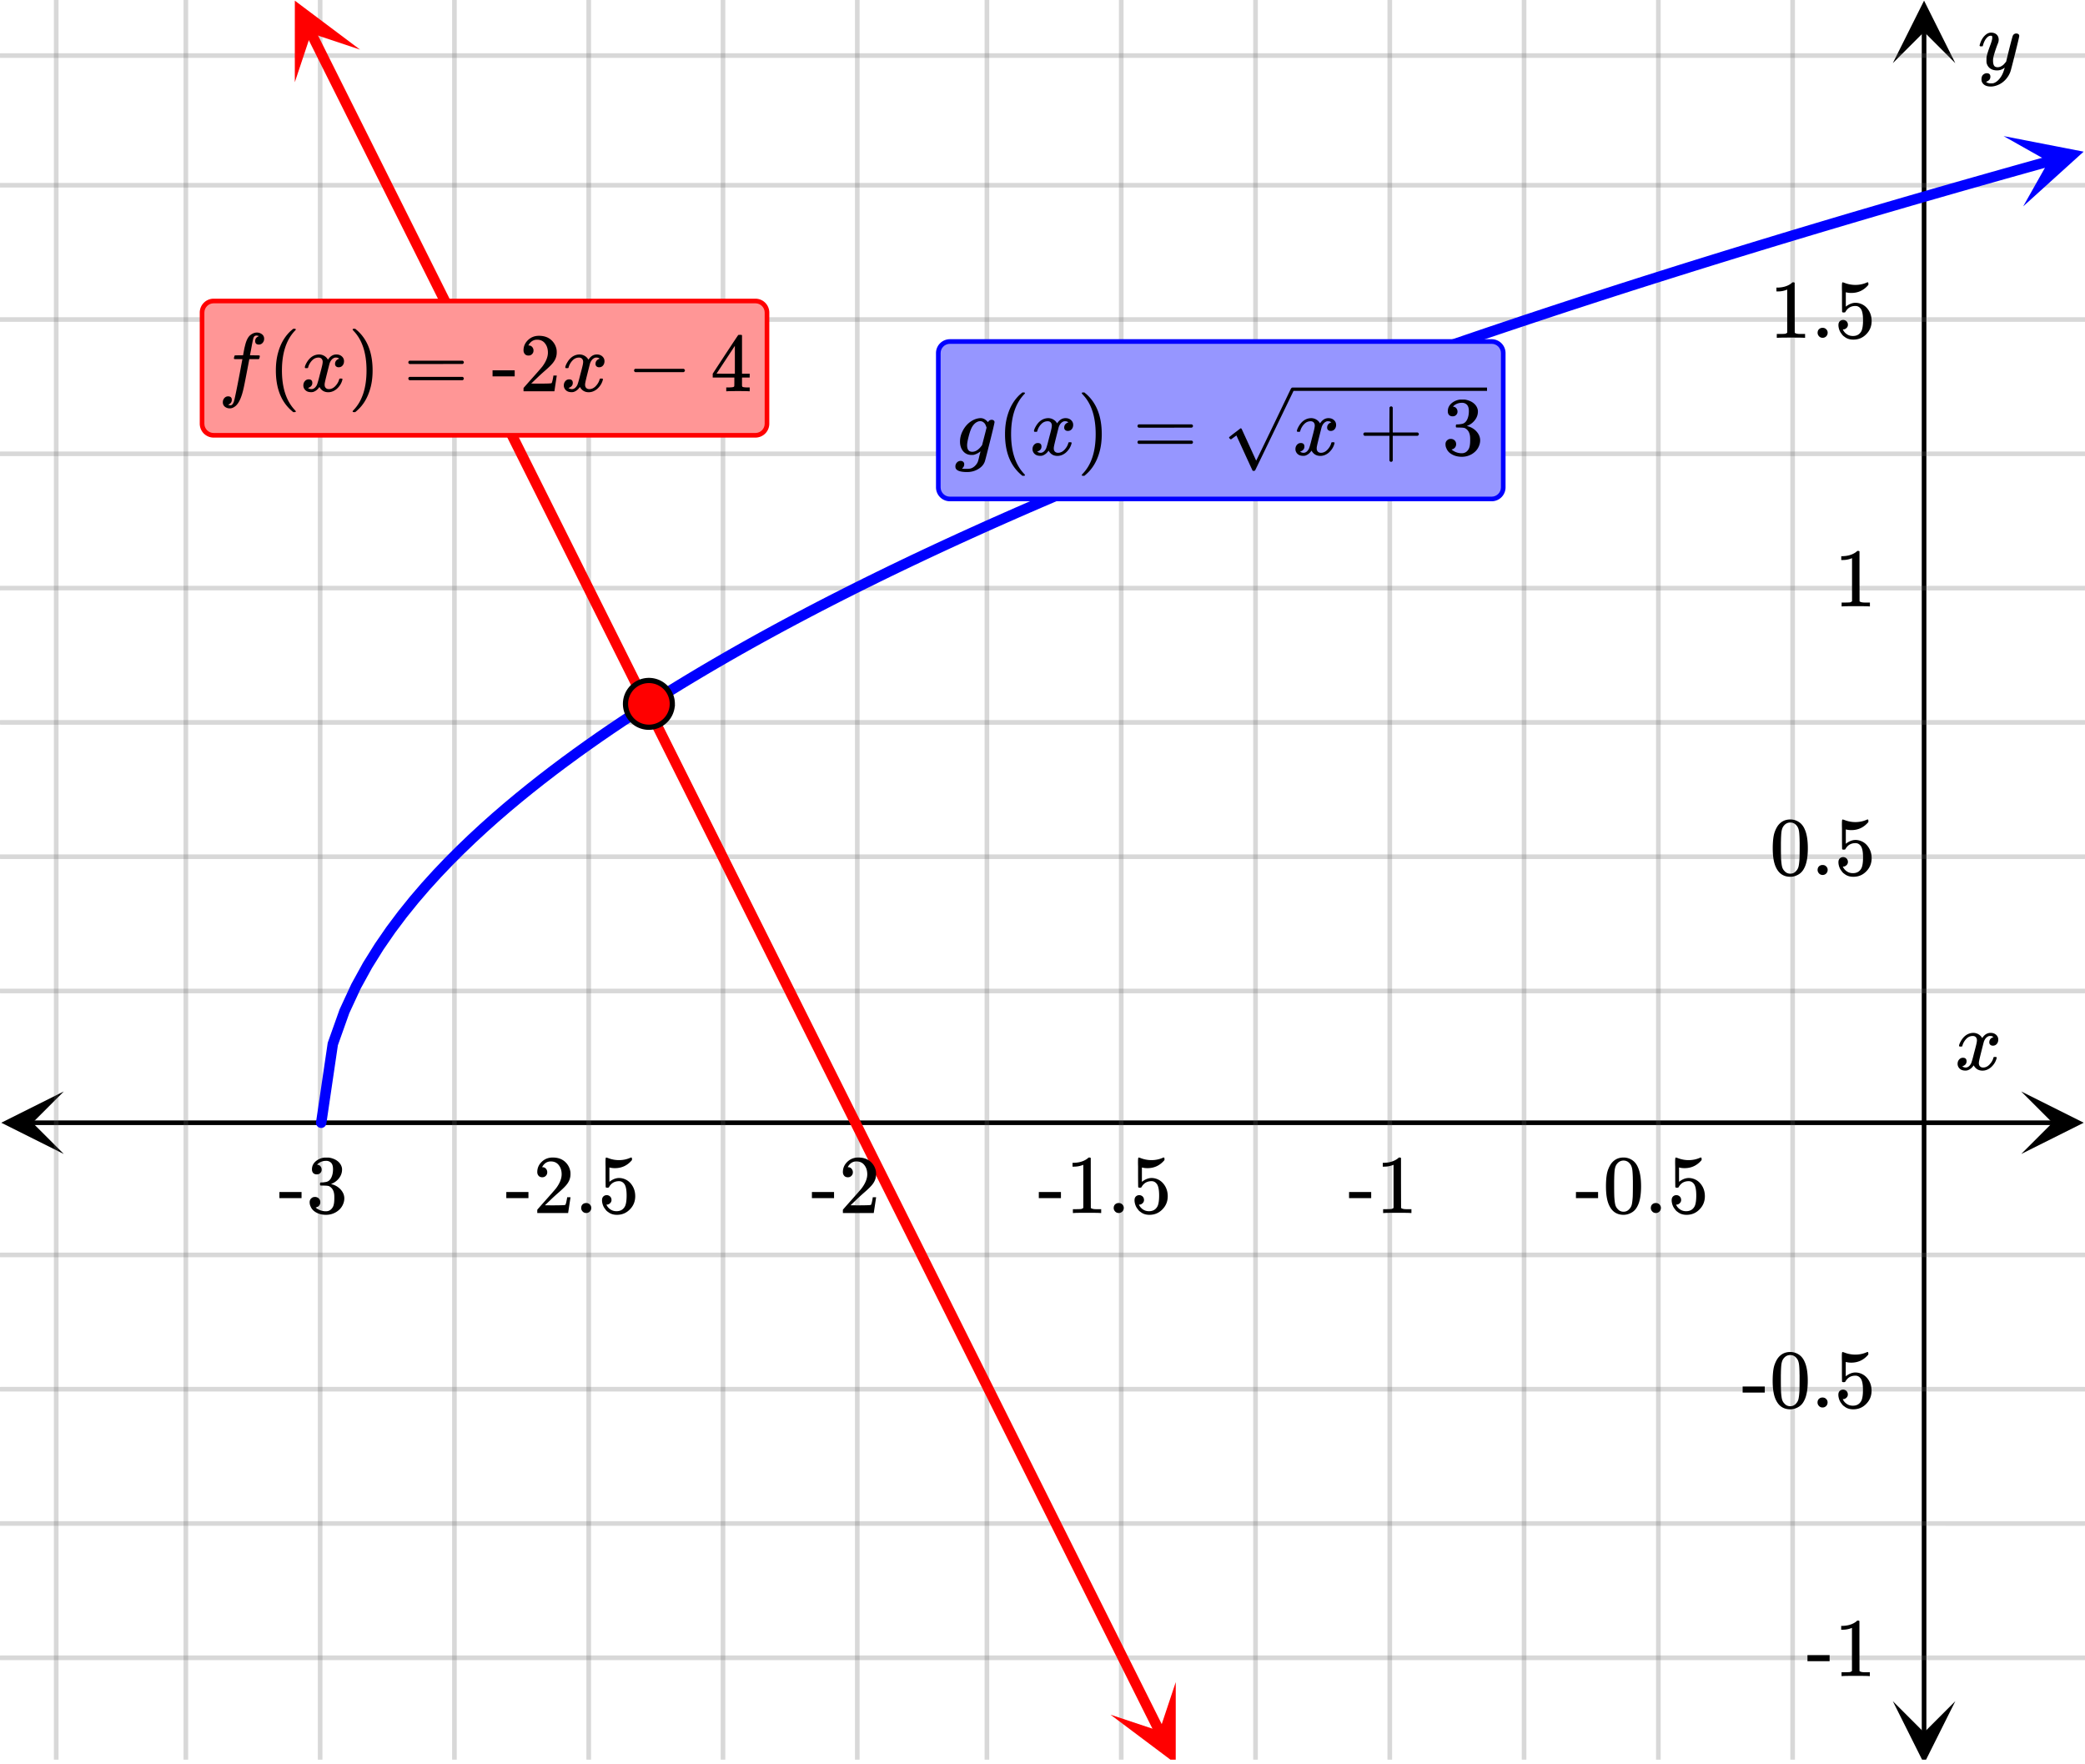 <svg xmlns="http://www.w3.org/2000/svg" width="450" height="380.766" viewBox="0 0 450 381"><defs><clipPath id="a"><path d="M.137 235.703H14V250H.137zm0 0"/></clipPath><clipPath id="b"><path d="M436.363 235.703H450V250h-13.637zm0 0"/></clipPath><clipPath id="c"><path d="M12 0h375v380H12zm0 0"/></clipPath><clipPath id="d"><path d="M11 0h377v380H11zm0 0"/></clipPath><clipPath id="e"><path d="M408.633 367H423v13h-14.367zm0 0"/></clipPath><clipPath id="f"><path d="M408.633 0H423v13.637h-14.367zm0 0"/></clipPath><clipPath id="g"><path d="M432 29h18v16h-18zm0 0"/></clipPath><clipPath id="h"><path d="M432.559 29.39l34.136-9.511 9.512 34.137-34.137 9.515zm0 0"/></clipPath><clipPath id="i"><path d="M63 0h15v18H63zm0 0"/></clipPath><clipPath id="j"><path d="M70.578-3.375l15.84 31.7-31.7 15.84-15.84-31.7zm0 0"/></clipPath><clipPath id="k"><path d="M239 363h15v17h-15zm0 0"/></clipPath><clipPath id="l"><path d="M253.777 363.246l15.84 31.7-31.699 15.843-15.84-31.703zm0 0"/></clipPath><clipPath id="m"><path d="M265 83h56v19h-56zm0 0"/></clipPath></defs><path fill="#fff" d="M0 0h450v381H0z"/><path d="M6.75 241.953h436.5v1H6.75zm0 0"/><g clip-path="url(#a)"><path d="M13.637 235.703l-13.5 6.75 13.5 6.75-6.75-6.75zm0 0"/></g><g clip-path="url(#b)"><path d="M436.363 235.703l13.5 6.75-13.5 6.75 6.75-6.75zm0 0"/></g><g clip-path="url(#c)"><path d="M387 0v381M358 0v381M329 0v381M300 0v381M271 0v381M242 0v381M213 0v381M185 0v381M156 0v381M127 0v381M98 0v381M69 0v381M40 0v381M12 0v381"/></g><g clip-path="url(#d)"><path d="M387.5 0v381c0 .277-.223.5-.5.5a.498.498 0 0 1-.5-.5V0c0-.277.223-.5.5-.5s.5.223.5.5zm-29 0v381c0 .277-.223.5-.5.5a.498.498 0 0 1-.5-.5V0c0-.277.223-.5.5-.5s.5.223.5.5zm-29 0v381c0 .277-.223.5-.5.5a.498.498 0 0 1-.5-.5V0c0-.277.223-.5.5-.5s.5.223.5.5zm-29 0v381c0 .277-.223.5-.5.5a.498.498 0 0 1-.5-.5V0c0-.277.223-.5.5-.5s.5.223.5.5zm-29 0v381c0 .277-.223.5-.5.5a.498.498 0 0 1-.5-.5V0c0-.277.223-.5.5-.5s.5.223.5.5zm-29 0v381c0 .277-.223.5-.5.5a.498.498 0 0 1-.5-.5V0c0-.277.223-.5.5-.5s.5.223.5.5zm-29 0v381c0 .277-.223.5-.5.5a.498.498 0 0 1-.5-.5V0c0-.277.223-.5.5-.5s.5.223.5.5zm-28 0v381c0 .277-.223.5-.5.5a.498.498 0 0 1-.5-.5V0c0-.277.223-.5.5-.5s.5.223.5.5zm-29 0v381c0 .277-.223.5-.5.5a.498.498 0 0 1-.5-.5V0c0-.277.223-.5.5-.5s.5.223.5.5zm-29 0v381c0 .277-.223.5-.5.5a.498.498 0 0 1-.5-.5V0c0-.277.223-.5.5-.5s.5.223.5.5zm-29 0v381c0 .277-.223.5-.5.5a.498.498 0 0 1-.5-.5V0c0-.277.223-.5.5-.5s.5.223.5.5zm-29 0v381c0 .277-.223.5-.5.5a.498.498 0 0 1-.5-.5V0c0-.277.223-.5.5-.5s.5.223.5.5zm-29 0v381c0 .277-.223.5-.5.5a.498.498 0 0 1-.5-.5V0c0-.277.223-.5.5-.5s.5.223.5.5zm-28 0v381c0 .277-.223.5-.5.5a.498.498 0 0 1-.5-.5V0c0-.277.223-.5.5-.5s.5.223.5.5zm0 0" fill="#666" fill-opacity=".251"/></g><path d="M414.883 374.25V6.75h1v367.5zm0 0"/><g clip-path="url(#e)"><path d="M408.633 367.363l6.75 13.5 6.75-13.5-6.75 6.75zm0 0"/></g><g clip-path="url(#f)"><path d="M408.633 13.637l6.75-13.5 6.75 13.5-6.75-6.75zm0 0"/></g><path d="M0 214h450M0 185h450M0 156h450M0 127h450M0 98h450M0 69h450M0 40h450M0 12h450M0 271h450M0 300h450M0 329h450M0 358h450"/><path d="M0 213.5h450c.277 0 .5.223.5.5s-.223.5-.5.5H0a.498.498 0 0 1-.5-.5c0-.277.223-.5.5-.5zm0-29h450c.277 0 .5.223.5.5s-.223.5-.5.5H0a.498.498 0 0 1-.5-.5c0-.277.223-.5.5-.5zm0-29h450c.277 0 .5.223.5.5s-.223.5-.5.5H0a.498.498 0 0 1-.5-.5c0-.277.223-.5.5-.5zm0-29h450c.277 0 .5.223.5.5s-.223.5-.5.5H0a.498.498 0 0 1-.5-.5c0-.277.223-.5.5-.5zm0-29h450c.277 0 .5.223.5.5s-.223.5-.5.5H0a.498.498 0 0 1-.5-.5c0-.277.223-.5.5-.5zm0-29h450c.277 0 .5.223.5.5s-.223.5-.5.5H0a.498.498 0 0 1-.5-.5c0-.277.223-.5.5-.5zm0-29h450c.277 0 .5.223.5.5s-.223.5-.5.5H0a.498.498 0 0 1-.5-.5c0-.277.223-.5.5-.5zm0-28h450c.277 0 .5.223.5.5s-.223.5-.5.5H0a.498.498 0 0 1-.5-.5c0-.277.223-.5.5-.5zm0 259h450c.277 0 .5.223.5.5s-.223.5-.5.5H0a.498.498 0 0 1-.5-.5c0-.277.223-.5.5-.5zm0 29h450c.277 0 .5.223.5.5s-.223.5-.5.5H0a.498.498 0 0 1-.5-.5c0-.277.223-.5.5-.5zm0 29h450c.277 0 .5.223.5.5s-.223.5-.5.5H0a.498.498 0 0 1-.5-.5c0-.277.223-.5.5-.5zm0 29h450c.277 0 .5.223.5.5s-.223.5-.5.5H0a.498.498 0 0 1-.5-.5c0-.277.223-.5.5-.5zm0 0" fill="#666" fill-opacity=".251"/><path d="M68.117 242.29l2.504-17.009c.012-.074.031-.144.055-.215l2.504-7.043a.727.727 0 0 1 .039-.097l2.504-5.406.035-.07 2.504-4.555a.906.906 0 0 0 .031-.055l2.508-4.016c.008-.015.015-.031.027-.043l2.504-3.633c.008-.011.016-.023.027-.035l2.504-3.336c.008-.011.016-.023.024-.03l2.504-3.11c.007-.008.015-.016.023-.028l2.504-2.918c.008-.007.012-.015.02-.023l2.503-2.758a.104.104 0 0 0 .02-.023l2.504-2.625a.085.085 0 0 0 .02-.016l2.503-2.512c.008-.004.012-.007.02-.015l2.504-2.406.015-.016 2.504-2.313c.004-.004.008-.011.016-.015l2.504-2.235.011-.011 2.508-2.16.012-.012 2.504-2.094c.004-.004.008-.008.012-.008l2.507-2.035c.004-.004.008-.008.012-.008l2.504-1.98c.004 0 .008-.004.012-.008l2.504-1.926c.004-.004.008-.004.011-.008l2.504-1.879.008-.007 2.508-1.836s.004-.004.008-.004l2.504-1.793c.004-.004.007-.008.011-.008l2.504-1.754.008-.008 2.504-1.718c.004 0 .008-.004.008-.004l2.508-1.684c0-.004.004-.004.007-.008l2.504-1.652c.004 0 .004-.004.008-.004l2.504-1.621.008-.008 2.504-1.594c.004 0 .004 0 .008-.004l2.504-1.566c.003 0 .007 0 .007-.004l2.504-1.539c.004 0 .004-.004.008-.004l2.504-1.515c.004 0 .004-.004.008-.004l2.504-1.493c.004 0 .004-.003.007-.003l2.504-1.47.004-.003h.004l2.504-1.45s.004 0 .004-.003l2.504-1.426c.004 0 .004-.004.008-.004l2.504-1.406c0-.004.004-.004.004-.004l2.507-1.39h.004l2.504-1.372c.004-.004.004-.004.008-.004l2.504-1.355h.004l2.504-1.336.004-.004h.004l2.503-1.32.004-.004 2.504-1.305h.004l2.504-1.289c.004-.004.004-.004.008-.004l2.504-1.273c0-.004.004-.004.004-.004l2.504-1.262h.004l2.503-1.25h.004l2.508-1.234.004-.004 2.504-1.219.004-.004 2.504-1.207.004-.004 2.504-1.195c.003 0 .003 0 .003-.004l2.504-1.184h.004l2.508-1.175 2.508-1.165h.004l2.504-1.152c0-.004 0-.004.004-.004l2.504-1.14h.003l2.504-1.133.004-.004v.004l2.504-1.125h.004l2.504-1.113h.004l2.504-1.102s0-.004.004-.004l2.504-1.094h.004l2.503-1.086h.004l2.504-1.074v-.004h.004l2.504-1.066 2.508-1.059v-.004l2.504-1.05h.004l2.504-1.043h.003l2.504-1.036s.004 0 .004-.003v.003l2.504-1.03h.004l2.504-1.02h.004l2.504-1.016 2.508-1.004v-.004l2.504-.996c.003 0 .003-.004.003-.004l2.504-.992h.004l2.504-.984h.004l2.504-.98 2.504-.973h.004l2.504-.97h.004l2.503-.96h.004l2.504-.953 2.504-.95h.004l2.504-.94h.004l2.504-.938 2.508-.934 2.504-.926h.003l2.504-.918 2.508-.918 2.504-.906c0-.004 0-.004.004-.004l2.504-.902 2.508-.899v-.004l2.504-.89c0-.004 0-.004.004-.004l5.007-1.774h.004l2.504-.878h.004l2.504-.875 2.504-.872h.004l2.504-.867 2.504-.863h.003l2.504-.855 2.508-.856 2.504-.848h.004l2.504-.843 2.504-.84.004-.004 2.504-.836 2.507-.832 2.504-.828 2.508-.824 2.504-.82h.004l2.504-.817 2.504-.813h.004l2.504-.812 2.504-.805h.003l5.008-1.601h.004l5.008-1.586h.004l2.504-.79 2.504-.785h.004l2.503-.78 2.504-.778h.004l2.504-.777 2.504-.77h.004l2.504-.77 2.504-.765h.004l5.008-1.524 2.507-.754v-.003l2.504-.75 2.508-.754 5.008-1.492h.004l2.504-.743 2.504-.738h.004l5.007-1.469h.004l5.008-1.46 2.508-.723v-.004l2.504-.723 2.504-.719h.004l2.503-.718 2.504-.715h.004l5.008-1.422 2.508-.707 2.504-.707 2.504-.703h.004l5.007-1.399a1.126 1.126 0 0 1 .606 2.168l-2.504.7-.305-1.086.305 1.085-2.504.7-.305-1.086.305 1.086-2.504.703-.304-1.086.304 1.086-2.504.703-.304-1.082.304 1.082-2.504.707-.304-1.082.304 1.082-2.503.71-.305-1.081.305 1.082-2.504.71-.309-1.081.309 1.082-2.504.715-.309-1.082.313 1.082-2.508.718-.309-1.082.313 1.082-2.508.72-.309-1.083.313 1.082-2.504.723-.313-1.082.313 1.082-2.504.722-.313-1.078.313 1.078-2.504.731-.316-1.082.316 1.082-2.504.73-.316-1.082.316 1.082-2.504.73-.316-1.077.316 1.078-2.504.738-.316-1.082.316 1.082-2.504.738-.316-1.078.32 1.078-2.507.743-.317-1.082.32 1.082-2.507.742-.32-1.078.324 1.078-2.504.746-.325-1.078.325 1.078-2.504.75-.325-1.078.325 1.078-2.504.754-.324-1.078.324 1.078-2.504.758-.324-1.078.324 1.074-2.504.761-.324-1.078.324 1.078-2.504.762-.328-1.078.332 1.078-2.508.766-.328-1.078.332 1.078-2.504.765-.332-1.074.332 1.074-2.504.774-.332-1.078.332 1.078-2.504.773-.332-1.074.332 1.074-2.504.778-.332-1.075.332 1.075-2.503.78-.336-1.073.34 1.074-2.508.785-.336-1.074.34 1.074-2.504.785-.34-1.07.34 1.07-2.504.793-.34-1.074.34 1.074-2.504.793-.34-1.07.34 1.07-2.504.797-.34-1.07.34 1.07-2.504.805-.344-1.075.348 1.07-2.508.81-.344-1.07.348 1.07-2.504.808-.348-1.07.348 1.07-2.504.813-.347-1.07.347 1.07-2.504.816-.347-1.07.347 1.066-2.504.82-.347-1.066.351 1.066-2.507.825-.352-1.067.355 1.067-2.503.828-.356-1.067.356 1.067-2.504.832-.356-1.067.356 1.067-2.504.836-.356-1.067.36 1.067-2.508.84-.356-1.067.36 1.066-2.504.844-.36-1.066.36 1.066-2.504.848-.363-1.067.363 1.067-2.504.851-.363-1.066.367 1.066-2.508.856-.363-1.063.367 1.063-2.504.863-.367-1.066.367 1.062-2.504.867-.367-1.062.367 1.062-2.504.872-.367-1.063.371 1.063-2.508.87-.37-1.058.374 1.059-2.504.879-.375-1.059.375 1.059-2.504.886-.375-1.062.38 1.062-2.508.887-.375-1.059.378 1.059-2.503.895-.38-1.06.38 1.06-2.504.898-.38-1.059.38 1.059-2.504.902-.38-1.058.384 1.058-2.504.91-.387-1.058.387 1.058-2.504.915-.387-1.06.387 1.056-2.504.921-.387-1.054.39 1.055-2.503.925-.39-1.058.39 1.054-2.504.934-.39-1.055.394 1.051-2.508.938-.39-1.055.394 1.055-2.504.941-.398-1.05.398 1.05-2.504.95-.398-1.055.402 1.05-2.504.957-.402-1.054.402 1.05-2.504.961-.402-1.05.406 1.05-2.508.965-.402-1.05.406 1.05-2.504.973-.406-1.05.406 1.05-2.504.976-.41-1.046.414 1.046-2.504.985-.414-1.047.414 1.047-2.503.992-.415-1.047.418 1.047-2.503.996-.418-1.043.418 1.043-2.504 1.008-.418-1.047.422 1.043-2.504 1.016-.422-1.043.422 1.039-2.504 1.023-.426-1.043.43 1.04-2.504 1.027-.43-1.04.43 1.04-2.504 1.035-.43-1.04.434 1.04-2.504 1.043-.434-1.04.434 1.04-2.504 1.05-.434-1.039.438 1.036-2.504 1.058-.438-1.035.438 1.035-2.504 1.067-.441-1.036.445 1.036-2.504 1.074-.445-1.031.449 1.03-2.504 1.087-.45-1.035.45 1.03-2.504 1.095-.45-1.032.454 1.032-2.504 1.101-.453-1.027.457 1.027-2.508 1.11-.453-1.028.457 1.028-2.504 1.12-.46-1.027.464 1.028-2.504 1.129-.465-1.024.47 1.023-2.505 1.141-.469-1.023.47 1.023-2.505 1.152-.468-1.023.472 1.02-2.504 1.164-.472-1.02.476 1.02-2.504 1.171-.476-1.019.48 1.02-2.504 1.183-.484-1.016.488 1.016-2.508 1.195-.484-1.015.488 1.015-2.504 1.207-.488-1.011.492 1.008-2.504 1.222-.492-1.012.496 1.012-2.504 1.235-.496-1.012.5 1.008-2.504 1.246-.5-1.008.504 1.008-2.504 1.261-.507-1.007.511 1.004-2.504 1.273-.511-1 .515 1-2.504 1.29-.515-1 .52.995-2.505 1.305-.52-.996.524.996-2.504 1.32-.523-.996.527.992-2.504 1.336-.527-.992.535.988-2.508 1.356-.535-.992.543.988-2.504 1.37-.543-.987.547.984-2.504 1.39-.547-.984.551.98-2.504 1.407-.55-.98.558.976-2.508 1.43-.554-.977.562.973-2.504 1.45-.562-.977.566.972-2.504 1.469-.57-.973.578.969-2.504 1.492-.578-.969.582.965-2.504 1.516-.582-.965.59.961-2.504 1.54-.59-.958.598.953-2.504 1.567-.598-.957.602.949-2.504 1.594-.602-.95.61.946-2.504 1.62-.61-.94.618.937-2.504 1.652-.621-.937.629.93-2.504 1.687-.63-.934.637.926-2.503 1.719-.637-.926.644.918-2.504 1.758-.644-.922.656.914-2.508 1.793-.652-.914.664.906-2.504 1.836-.664-.91.672.902-2.504 1.88-.676-.903.688.894-2.504 1.926-.688-.894.7.882-2.504 1.98-.7-.882.711.871-2.507 2.035-.707-.875.722.864-2.508 2.093-.718-.863.734.852-2.504 2.16-.734-.852.746.84-2.504 2.234-.75-.84.766.829-2.504 2.312-.766-.824.781.813-2.504 2.406-.78-.813.796.793-2.504 2.508-.797-.793.813.777-2.504 2.625-.813-.777.832.758-2.504 2.758-.832-.754.852.73-2.504 2.918-.855-.73.879.707-2.508 3.105-.875-.707.902.676-2.508 3.34-.898-.676.926.64-2.504 3.63-.926-.641.953.598-2.504 4.015-.953-.597.984.543-2.504 4.558-.984-.543 1.02.473-2.504 5.406-1.024-.473 1.063.38-2.504 7.042-1.063-.375 1.114.164-2.504 17.008a1.125 1.125 0 1 1-2.227-.328zm0 0" fill="#00f"/><g clip-path="url(#g)"><g clip-path="url(#h)" clip-rule="evenodd"><path d="M432.559 29.39l17.285 3.36-13.059 11.816 5.473-9.703zm0 0" fill="#00f"/></g></g><path d="M67.988 6.547l2.461 4.922 1.23 2.465-1.003.5 1.004-.5 2.46 4.921 1.231 2.465 1.23 2.461 1.231 2.465 1.23 2.461-1.003.504 1.004-.504 1.23 2.461 1.23 2.465 1.23 2.46 1.231 2.466 2.461 4.921 1.23 2.465 2.462 4.922 1.23 2.465 1.23 2.461 1.231 2.465 2.461 4.922-1.004.504 1.004-.504 1.23 2.465 1.231 2.46 1.23 2.465-1.003.5 1.003-.5 2.461 4.922-1.004.504 1.004-.504 1.23 2.465 2.462 4.922-1.004.504 1.004-.504 1.23 2.465 1.23 2.46-1.003.505 1.004-.504 1.23 2.465 1.23 2.46-1.003.504 1.004-.504 1.23 2.461 1.23 2.465-1.003.504 1.004-.504 1.23 2.461 1.23 2.465-1.003.5 1.004-.5 2.46 4.922-1.003.504 1.004-.504 1.23 2.465 1.23 2.46-1.003.505 1.003-.504 1.23 2.46 1.231 2.465-1.004.504 1.004-.504 1.23 2.461c.005 0 .005 0 0 0l1.231 2.465-1.004.5 1.004-.5 1.23 2.461c.005 0 .005 0 0 0l1.231 2.461-1.004.504 1.004-.504 1.23 2.465c.005 0 .005 0 0 0l1.231 2.46-1.004.505 1.004-.504 1.23 2.465 1.231 2.46h.004-.004l1.23 2.462-1.003.504 1.004-.504 1.23 2.464h.004-.004l1.23 2.461-1.003.504 1.004-.504 1.23 2.465.004-.004-.004.004 1.23 2.461-1.003.504 1.003-.504 1.23 2.461h.005-.004l1.23 2.465-1.004.5 1.004-.5 1.23 2.46h.005-.004l1.23 2.462-1.004.504 1.004-.504 1.23 2.465h.005-.004l1.23 2.46-1.004.505 1.004-.504 1.23 2.464h.005-.004l1.23 2.461-1.004.504 1.004-.504 1.23 2.461h.005-.004l1.23 2.465-1.004.5 1.004-.5 1.235 2.461 1.23 2.465-1.008.5 1.008-.5 2.46 4.922-1.007.504 1.008-.504 1.23 2.465 1.23 2.46-1.007.505 1.008-.504 1.23 2.46 1.23 2.465-1.007.504 1.008-.504 1.23 2.461 1.23 2.465-1.007.5 1.008-.5 2.46 4.922-1.007.504 1.008-.504 1.23 2.465 1.23 2.46-1.007.505 1.008-.504 1.23 2.465v-.004.004l1.23 2.46-1.007.505 1.008-.504 1.23 2.46 1.23 2.465-1.007.5 1.007-.5 2.461 4.922-1.007.504 1.007-.504 1.23 2.465 1.231 2.461-1.007.504 1.007-.504 1.23 2.465 1.231 2.46-1.007.505 1.007-.504 1.23 2.46 1.231 2.466-1.008.504 1.008-.504 1.23 2.46 1.231 2.465-1.008.5 1.008-.5 2.461 4.922-1.008.504 1.008-.504 1.23 2.465 1.231 2.461-1.008.504 1.008-.504 1.23 2.461 1.231 2.465-1.008.504 1.008-.504 1.23 2.46 1.23 2.466-1.007.5 1.008-.5 2.46 4.921-1.007.504 1.008-.503 1.23 2.464 1.23 2.461 1.231 2.465-1.008.5 1.008-.5 2.461 4.922-1.008.504 1.008-.504 1.23 2.465-1.007.5 1.008-.5 1.23 2.46-1.008.505 1.008-.504 1.23 2.465-1.007.5 1.008-.5 1.23 2.46-1.008.504 1.008-.503 1.23 2.46 1.231 2.465-1.008.5 1.008-.5 2.461 4.922-1.008.504 1.008-.504 1.23 2.465 1.23 2.461-1.007.504 1.008-.504 1.23 2.465-1.007.5 1.007-.5 1.23 2.46-1.007.505 1.008-.504 1.23 2.46 1.23 2.466-1.007.5 1.008-.5 1.23 2.46 1.23 2.465-1.007.5 1.008-.5 2.46 4.922-1.007.504 1.008-.504 1.23 2.465-1.008.5 1.008-.5 1.23 2.461-1.007.504 1.008-.504 1.23 2.46 1.23 2.466-1.007.504 1.008-.504 1.23 2.46 1.23 2.466-1.007.5 1.007-.5 2.461 4.921-1.007.504 1.007-.504 1.23 2.465-1.007.5 1.008-.5 1.23 2.461-1.007.504 1.007-.504 1.23 2.465-1.007.5 1.008-.5 1.23 2.461-1.008.504 1.008-.504 1.23 2.46 1.231 2.466-1.008.5 1.008-.5 2.461 4.922-1.008.504 1.008-.504 1.23 2.464-1.007.504 1.008-.503 1.23 2.46-1.008.504 1.008-.504 1.23 2.465-1.007.5 1.008-.5 1.23 2.461a1.125 1.125 0 0 1-2.016 1.004l-1.23-2.46 1.008-.505-1.008.504-1.23-2.46 1.007-.505-1.008.504-1.23-2.465 1.008-.5-1.008.5-1.23-2.46 1.007-.504-1.007.503-1.23-2.46 1.007-.504-1.008.504-1.23-2.465-1.23-2.461 1.007-.504-1.008.504-1.23-2.465-1.23-2.461 1.007-.504-1.008.504-1.23-2.461 1.008-.504-1.008.504-1.23-2.465 1.007-.504-1.008.504-1.23-2.46 1.008-.505-1.008.504-1.23-2.465 1.007-.5-1.008.5-2.46-4.921 1.007-.504-1.008.504-1.23-2.465-1.23-2.461 1.007-.504-1.008.504-1.23-2.461-1.23-2.465 1.007-.504-1.007.504-1.231-2.461 1.008-.504-1.008.504-1.23-2.465 1.007-.5-1.007.5-2.461-4.922 1.007-.504-1.007.504-1.23-2.465-1.231-2.46 1.007-.504-1.007.504-1.23-2.465v.004-.004l-1.231-2.461 1.008-.504-1.008.504-1.23-2.461 1.007-.504-1.008.504-1.23-2.465 1.008-.5-1.008.5-2.461-4.922 1.008-.504-1.008.504-1.23-2.465-1.231-2.46 1.008-.505-1.008.504-1.23-2.465-1.231-2.46 1.008-.504-1.008.504-1.23-2.461 1.007-.504-1.007.504-1.23-2.465 1.007-.504-1.008.504-1.23-2.461 1.007-.504-1.007.504-1.23-2.465 1.007-.5-1.008.5-2.46-4.922 1.007-.504-1.008.504-1.23-2.465-1.23-2.46-1.231-2.466 1.008-.5-1.008.504-1.23-2.464-1.231-2.461 1.008-.504-1.008.504-1.23-2.465-1.231-2.461 1.008-.504-1.008.504-1.23-2.461-1.231-2.465 1.008-.504-1.008.504-1.23-2.46-1.231-2.466 1.008-.5-1.008.5-2.46-4.922 1.007-.504-1.008.504-1.23-2.464-1.23-2.461 1.007-.504-1.008.504-1.23-2.465v.004-.004l-1.23-2.461 1.007-.504-1.008.504-1.23-2.461-1.23-2.465 1.007-.5-1.008.5-2.46-4.922 1.007-.504-1.008.504-1.23-2.465-1.23-2.46 1.007-.505-1.008.504-1.23-2.464-1.23-2.461 1.007-.504-1.008.504-1.23-2.461-1.23-2.465 1.007-.5-1.007.5-1.23-2.461-1.231-2.465 1.007-.5-1.007.5-2.461-4.922 1.007-.504-1.007.504-1.23-2.465-1.231-2.46 1.008-.505-1.008.504-1.23-2.46-1.231-2.465 1.008-.504-1.008.504-1.23-2.461-1.231-2.465 1.008-.5-1.008.5-2.461-4.922 1.008-.504-1.008.504-1.23-2.465-1.231-2.46 1.008-.505-1.008.504-1.23-2.465v.004-.004l-1.231-2.46 1.008-.505-1.008.504-1.23-2.46-1.23-2.465 1.007-.5-1.008.5-2.46-4.922 1.007-.504-1.008.504-1.23-2.465-1.23-2.461 1.007-.504-1.008.504-1.23-2.465-1.23-2.46 1.007-.505-1.008.504-1.23-2.46-1.23-2.466 1.007-.504-1.008.504-1.23-2.46-1.23-2.465 1.007-.5-1.008.5-2.46-4.922-1.231-2.465 1.008-.5-1.008.5-2.46-4.922 1.007-.504-1.008.504-1.23-2.465-1.23-2.46 1.007-.505-1.008.504-1.23-2.465-1.23-2.46 1.007-.504-1.008.503-1.23-2.46-1.23-2.465 1.007-.504-1.008.504-1.23-2.461-1.23-2.465 1.007-.5-1.008.5-2.46-4.922 1.007-.504-1.008.504-1.23-2.465-1.23-2.46 1.007-.505-1.008.504-1.23-2.465v.004-.004l-1.23-2.46 1.007-.504-1.007.503-1.231-2.46-1.23-2.465 1.007-.5-1.007.5-2.461-4.922-1.23-2.465 1.007-.504-1.008.504-1.23-2.461-1.23-2.465 1.007-.5-1.008.5-2.46-4.922 1.007-.504-1.008.504-1.23-2.465 1.008-.5-1.008.5-1.23-2.46-1.231-2.465 1.008-.5-1.008.5-2.461-4.922-1.23-2.465-2.461-4.922-1.23-2.465-1.231-2.46-1.23-2.466-2.462-4.921-1.23-2.465-1.23-2.461-1.231-2.465v.004-.004l-1.23-2.461 1.007-.504-1.008.504-1.23-2.46-1.23-2.466-2.462-4.922-1.23-2.465-1.23-2.46 1.007-.504-1.007.504-1.231-2.465-1.23-2.461a1.125 1.125 0 0 1 2.011-1.004zm0 0" fill="red"/><g clip-path="url(#i)"><g clip-path="url(#j)" clip-rule="evenodd"><path d="M77.617 10.715L63.535.145l-.004 17.609 3.524-10.567zm0 0" fill="red"/></g></g><g clip-path="url(#k)"><g clip-path="url(#l)" clip-rule="evenodd"><path d="M253.777 363.246l-.004 17.61-14.085-10.57 10.566 3.526zm0 0" fill="red"/></g></g><path d="M145.05 152a5.051 5.051 0 1 1-10.102-.001 5.051 5.051 0 0 1 10.103.001zm0 0" fill="red" stroke-width="1.125" stroke="#000"/><path d="M423.047 226c-.074-.074-.11-.14-.11-.203.051-.324.239-.738.563-1.25.563-.844 1.27-1.332 2.125-1.469.168-.02.293-.031.375-.031.418 0 .8.105 1.156.32.356.215.61.48.766.805.156-.2.254-.324.297-.375.437-.5.949-.75 1.531-.75.488 0 .887.14 1.195.422.309.281.461.625.461 1.031 0 .375-.105.688-.32.938-.215.25-.492.375-.836.375a.814.814 0 0 1-.563-.196.67.67 0 0 1-.218-.523c0-.551.3-.934.906-1.14 0-.013-.066-.052-.203-.126-.113-.074-.285-.11-.516-.11a.936.936 0 0 0-.344.048c-.457.187-.796.582-1.015 1.187-.031.094-.203.762-.516 2.008-.312 1.246-.48 1.945-.5 2.101a2.243 2.243 0 0 0-.062.532c0 .293.082.52.25.687.168.168.39.25.672.25.5 0 .957-.215 1.367-.64.41-.426.691-.895.836-1.407.031-.125.066-.195.101-.21.035-.016.133-.024.29-.024.23 0 .343.047.343.14 0 .012-.015.079-.047.204-.199.738-.613 1.386-1.25 1.937-.562.45-1.156.672-1.781.672-.844 0-1.48-.379-1.906-1.14-.356.542-.801.902-1.344 1.078a1.76 1.76 0 0 1-.469.047c-.687 0-1.176-.25-1.469-.75a1.322 1.322 0 0 1-.187-.72c0-.355.11-.66.328-.913a1.05 1.05 0 0 1 .828-.383c.52 0 .781.254.781.766 0 .437-.214.761-.64.968-.02.012-.05.024-.086.04a1.046 1.046 0 0 0-.094.046c-.027.016-.043.024-.055.024l-.046.015c0 .031.09.082.265.156.145.063.301.094.469.094.438 0 .813-.27 1.125-.812.125-.219.355-1 .688-2.344.074-.27.152-.574.242-.914.09-.34.152-.598.195-.774.043-.175.066-.285.078-.328.063-.324.094-.558.094-.703 0-.281-.078-.508-.235-.68-.156-.171-.375-.257-.656-.257-.543 0-1.011.207-1.406.625a3.462 3.462 0 0 0-.828 1.437c-.02.106-.047.168-.078.188-.031.02-.13.031-.297.031zm0 0M340.203 258.73h4.781v-1.312h-4.78zm7.516-7.312a6.062 6.062 0 0 0-.813 2c-.14.734-.219 1.656-.219 2.766 0 1.859.25 3.28.766 4.265.64 1.266 1.656 1.89 3.031 1.89.516 0 1.032-.124 1.532-.374.656-.313 1.14-.813 1.484-1.516.516-.984.766-2.406.766-4.265 0-1.735-.22-3.11-.672-4.094a3.638 3.638 0 0 0-.828-1.235 3.316 3.316 0 0 0-2.297-.89c-1.172 0-2.078.484-2.75 1.453zm4.047-.219c.265.281.437.61.53 1.016.11.39.157 1.078.188 2.047 0 .078 0 .312.016.703v.984c0 1.156-.016 1.953-.031 2.422-.047.828-.125 1.438-.219 1.797a2.016 2.016 0 0 1-.547.953c-.312.36-.719.547-1.219.547-.5 0-.921-.188-1.234-.547a2.016 2.016 0 0 1-.547-.953c-.094-.36-.172-.969-.219-1.797a76.225 76.225 0 0 1-.03-2.422v-.984c.015-.39.015-.625.015-.703.031-.969.078-1.657.187-2.047.094-.406.266-.735.531-1.016a1.7 1.7 0 0 1 1.297-.578c.5 0 .938.188 1.282.578zm4.609 9.672c0 .281.11.531.313.75.203.219.468.328.78.328.298 0 .548-.11.766-.312.204-.219.313-.469.313-.782a.97.97 0 0 0-.313-.75c-.203-.218-.468-.312-.78-.312-.313 0-.563.094-.782.297-.203.203-.297.469-.297.781zm5.516-2.781c-.297 0-.547.11-.735.297-.187.187-.281.453-.281.797v.171a.647.647 0 0 1 .016.157c.093.64.312 1.172.687 1.61.156.25.36.452.594.593.515.422 1.156.625 1.922.625 1.11 0 2.047-.39 2.812-1.188.766-.78 1.14-1.734 1.14-2.828 0-.937-.25-1.765-.765-2.484-.5-.703-1.156-1.156-1.969-1.36a3.154 3.154 0 0 0-.734-.093c-.719 0-1.422.281-2.11.828v-3.094l.188.031c.297.078.625.11 1 .11 1.485 0 2.719-.578 3.688-1.75v-.235c0-.218-.047-.312-.14-.312a.525.525 0 0 0-.235.062c-.781.344-1.594.5-2.438.5a6.405 6.405 0 0 1-2.406-.468l-.313-.094c-.03 0-.062 0-.078.031-.078 0-.109.328-.109 1 0 .14 0 .453.016.938v1.28c0 2.048.015 3.11.03 3.157.032.063.142.11.345.11.14 0 .218-.016.265-.032.047-.015.094-.062.14-.156.47-.813 1.188-1.219 2.126-1.219.453 0 .828.188 1.14.594.329.437.5 1.266.5 2.5 0 1.094-.125 1.86-.343 2.312-.375.72-.985 1.079-1.844 1.079-.5 0-.938-.125-1.313-.391a2.317 2.317 0 0 1-.828-.953l-.046-.078h.125c.25 0 .468-.11.671-.297a.924.924 0 0 0 .313-.703c0-.297-.094-.547-.297-.75a1.04 1.04 0 0 0-.734-.297zm0 0M291.203 258.73h4.781v-1.312h-4.78zm13.266 3.22h.203v-.829h-1.063c-.593 0-.984-.094-1.171-.266l-.016-5.406v-5.39a.496.496 0 0 0-.313-.094c-.109 0-.187.015-.203.047a2.646 2.646 0 0 1-.562.422c-.672.406-1.516.64-2.516.671h-.344v.829h.344c.672 0 1.297-.125 1.844-.344a.653.653 0 0 1 .14-.047v9.312c-.187.125-.328.204-.421.22-.204.03-.657.046-1.36.046h-.469v.828h.22c.202-.031 1.156-.047 2.827-.047 1.704 0 2.657.016 2.86.047zm0 0M224.203 258.73h4.781v-1.312h-4.78zm13.266 3.22h.203v-.829h-1.063c-.593 0-.984-.094-1.172-.266l-.015-5.406v-5.39a.496.496 0 0 0-.313-.094c-.109 0-.187.015-.203.047a2.646 2.646 0 0 1-.562.422c-.672.406-1.516.64-2.516.671h-.344v.829h.344c.672 0 1.297-.125 1.844-.344a.653.653 0 0 1 .14-.047v9.312c-.187.125-.328.204-.421.22-.203.03-.657.046-1.36.046h-.469v.828h.22c.202-.031 1.155-.047 2.827-.047 1.703 0 2.657.016 2.86.047zm2.906-1.079c0 .281.11.531.313.75.203.219.468.328.78.328.298 0 .548-.11.766-.312.203-.219.313-.469.313-.782a.97.97 0 0 0-.313-.75c-.203-.218-.468-.312-.78-.312-.313 0-.563.094-.782.297-.203.203-.297.469-.297.781zm5.516-2.781c-.297 0-.547.11-.735.297-.187.187-.281.453-.281.797v.171a.647.647 0 0 1 .016.157c.093.64.312 1.172.687 1.61.156.25.36.452.594.593.516.422 1.156.625 1.922.625 1.11 0 2.047-.39 2.812-1.188.766-.78 1.14-1.734 1.14-2.828 0-.937-.25-1.765-.765-2.484-.5-.703-1.156-1.156-1.969-1.36a3.154 3.154 0 0 0-.734-.093c-.719 0-1.422.281-2.11.828v-3.094l.188.031c.297.078.625.11 1 .11 1.485 0 2.719-.578 3.688-1.75v-.235c0-.218-.047-.312-.14-.312a.525.525 0 0 0-.235.062c-.781.344-1.594.5-2.438.5a6.405 6.405 0 0 1-2.406-.468l-.313-.094c-.03 0-.062 0-.078.031-.078 0-.109.328-.109 1 0 .14 0 .453.016.938v1.28c0 2.048.015 3.11.03 3.157.032.063.142.11.345.11.14 0 .218-.016.265-.032.047-.015.094-.062.14-.156.47-.813 1.188-1.219 2.126-1.219.453 0 .828.188 1.14.594.329.437.5 1.266.5 2.5 0 1.094-.125 1.86-.343 2.312-.375.72-.985 1.079-1.844 1.079-.5 0-.938-.125-1.313-.391a2.317 2.317 0 0 1-.828-.953l-.047-.078h.125c.25 0 .47-.11.672-.297a.924.924 0 0 0 .313-.703c0-.297-.094-.547-.297-.75a1.04 1.04 0 0 0-.734-.297zm0 0M175.203 258.73h4.781v-1.312h-4.78zm7.766-4.5c.328 0 .578-.109.781-.328.203-.203.297-.453.297-.75a1.13 1.13 0 0 0-.281-.765.907.907 0 0 0-.735-.328c-.047 0-.078 0-.078-.016s.016-.047.047-.11c.047-.078.078-.14.11-.187.437-.625 1-.937 1.687-.937.75 0 1.328.265 1.734.796.422.532.625 1.204.625 1.985 0 .922-.39 1.922-1.203 3.015-.375.47-1.219 1.422-2.516 2.875-1 1.125-1.5 1.704-1.515 1.72-.031.03-.031.171-.031.405v.344h6.672v-.047l.5-3.297v-.062h-.72v.062c-.109.672-.202 1.094-.25 1.22-.062.234-.124.359-.171.374-.125.063-1.125.094-3.016.094l-1.36-.016 1.063-1.015a46.51 46.51 0 0 1 1.797-1.657c1.016-.875 1.703-1.562 2.031-2.062.422-.61.625-1.266.625-1.969 0-.172 0-.375-.03-.594a3.58 3.58 0 0 0-1.25-2.187c-.673-.563-1.532-.828-2.563-.828-.922 0-1.703.297-2.36.922-.64.61-.968 1.36-.968 2.218 0 .313.093.579.28.797.188.22.454.328.798.328zm0 0M109.203 258.73h4.781v-1.312h-4.78zm7.766-4.5c.328 0 .578-.109.781-.328.203-.203.297-.453.297-.75a1.13 1.13 0 0 0-.281-.765.907.907 0 0 0-.735-.328c-.047 0-.078 0-.078-.016s.016-.047.047-.11c.047-.078.078-.14.11-.187.437-.625 1-.937 1.687-.937.75 0 1.328.265 1.734.796.422.532.625 1.204.625 1.985 0 .922-.39 1.922-1.203 3.015-.375.47-1.219 1.422-2.516 2.875-1 1.125-1.5 1.704-1.515 1.72-.031.03-.031.171-.031.405v.344h6.671v-.047l.5-3.297v-.062h-.718v.062c-.11.672-.203 1.094-.25 1.22-.063.234-.125.359-.172.374-.125.063-1.125.094-3.016.094l-1.36-.016 1.063-1.015a46.51 46.51 0 0 1 1.797-1.657c1.016-.875 1.703-1.562 2.031-2.062.422-.61.626-1.266.626-1.969 0-.172 0-.375-.032-.594a3.58 3.58 0 0 0-1.25-2.187c-.672-.563-1.531-.828-2.562-.828-.922 0-1.703.297-2.36.922-.64.61-.968 1.36-.968 2.218 0 .313.093.579.28.797.188.22.454.328.798.328zm8.406 6.641c0 .281.11.531.313.75.203.219.468.328.78.328.298 0 .548-.11.766-.312.204-.219.313-.469.313-.782a.97.97 0 0 0-.313-.75c-.203-.218-.468-.312-.78-.312-.313 0-.563.094-.782.297-.203.203-.297.469-.297.781zm5.516-2.781c-.297 0-.547.11-.735.297-.187.187-.281.453-.281.797v.171a.647.647 0 0 1 .016.157c.093.64.312 1.172.687 1.61.156.25.36.452.594.593.516.422 1.156.625 1.922.625 1.11 0 2.047-.39 2.812-1.188.766-.78 1.14-1.734 1.14-2.828 0-.937-.25-1.765-.765-2.484-.5-.703-1.156-1.156-1.969-1.36a3.154 3.154 0 0 0-.734-.093c-.719 0-1.422.281-2.11.828v-3.094l.188.031c.297.078.625.11 1 .11 1.485 0 2.719-.578 3.688-1.75v-.235c0-.218-.047-.312-.14-.312a.525.525 0 0 0-.235.062c-.781.344-1.594.5-2.438.5a6.405 6.405 0 0 1-2.406-.468l-.313-.094c-.03 0-.062 0-.078.031-.078 0-.109.328-.109 1 0 .14 0 .453.016.938v1.28c0 2.048.015 3.11.03 3.157.032.063.142.11.345.11.14 0 .218-.016.265-.032.047-.015.094-.062.14-.156.47-.813 1.188-1.219 2.126-1.219.453 0 .828.188 1.14.594.329.437.5 1.266.5 2.5 0 1.094-.125 1.86-.343 2.312-.375.72-.985 1.079-1.844 1.079-.5 0-.938-.125-1.313-.391a2.317 2.317 0 0 1-.828-.953l-.047-.078h.125c.25 0 .47-.11.672-.297a.924.924 0 0 0 .313-.703c0-.297-.094-.547-.297-.75a1.04 1.04 0 0 0-.734-.297zm0 0M60.203 258.73h4.781v-1.312h-4.78zm8.063-5.125c.312 0 .578-.093.765-.296a.944.944 0 0 0 .297-.72c0-.265-.078-.5-.234-.702-.172-.203-.36-.328-.61-.344-.046-.016-.093-.031-.125-.031l.063-.078c.031-.047.078-.094.14-.157.063-.047.11-.093.157-.109.453-.328.984-.484 1.594-.484.312 0 .593.078.843.25.422.265.625.78.625 1.562 0 .734-.14 1.36-.406 1.875-.281.531-.688.828-1.219.89-.36.063-.703.094-1.031.094-.031 0-.063.016-.094.063-.047.031-.062.125-.062.266 0 .156.015.25.047.28l.046.048.75.015c.563.016.922.047 1.11.125.766.391 1.14 1.141 1.14 2.282v.359c0 .828-.093 1.422-.296 1.828-.344.625-.844.953-1.5.953a3.368 3.368 0 0 1-2.235-.812l.125-.032a1.115 1.115 0 0 0 .875-1.125c0-.328-.11-.593-.328-.812a1.184 1.184 0 0 0-.828-.313c-.313 0-.578.094-.797.313-.234.203-.344.484-.344.812 0 .344.063.641.188.891.219.563.625 1.016 1.234 1.344.625.344 1.328.5 2.11.5.812 0 1.53-.203 2.187-.594.656-.406 1.125-.906 1.422-1.531.219-.453.344-.922.344-1.422 0-.703-.266-1.328-.766-1.89a3.803 3.803 0 0 0-1.844-1.141 1.201 1.201 0 0 1-.187-.063c-.063-.015-.063-.031 0-.047a3.69 3.69 0 0 0 1.64-1.203c.438-.562.672-1.187.672-1.906 0-.203-.03-.36-.062-.484-.203-.72-.703-1.297-1.5-1.688a4.456 4.456 0 0 0-1.203-.375c-.11-.016-.375-.016-.797-.016h-.266a3.503 3.503 0 0 0-1.875.813c-.531.469-.797 1.031-.797 1.719 0 .328.079.593.266.797.188.203.453.296.766.296zm0 0M435.313 7.234c.175 0 .324.047.445.141.12.094.18.219.18.375s-.293 1.418-.883 3.781c-.59 2.364-.926 3.66-1.008 3.89a4.988 4.988 0 0 1-.938 1.626c-.425.5-.921.89-1.484 1.172-.645.312-1.25.468-1.813.468-.917 0-1.535-.285-1.859-.859-.113-.168-.172-.406-.172-.719 0-.406.11-.722.328-.953.262-.23.528-.343.797-.343.531 0 .797.25.797.75 0 .449-.207.769-.625.968a.84.84 0 0 1-.101.055c-.036.016-.067.027-.086.039a.093.093 0 0 1-.047.016l-.063.03c.043.063.168.142.375.235.2.063.39.094.578.094h.141c.207 0 .363-.012.469-.031.457-.137.89-.442 1.297-.922.406-.48.718-1.05.937-1.719.137-.394.203-.629.203-.703 0-.012-.011-.008-.039.008a.534.534 0 0 0-.101.086c-.45.324-.942.484-1.485.484-.613 0-1.12-.144-1.515-.437-.395-.293-.653-.704-.766-1.235a5.999 5.999 0 0 1-.016-.57c0-.285.012-.508.032-.664.082-.512.359-1.39.828-2.64.261-.708.39-1.204.39-1.485 0-.168-.011-.285-.039-.352-.027-.066-.097-.101-.21-.101h-.094c-.27 0-.532.129-.782.39-.386.387-.683.957-.89 1.72a.197.197 0 0 1-.016.062.288.288 0 0 1-.023.054l-.024.032c-.011.015-.031.023-.062.023h-.485c-.074-.074-.109-.129-.109-.164s.02-.121.063-.258c.25-.844.625-1.496 1.125-1.953.406-.387.832-.578 1.28-.578.5 0 .903.137 1.204.414.3.277.453.66.453 1.148-.02.23-.035.356-.047.375 0 .075-.094.332-.281.782-.488 1.332-.781 2.308-.875 2.921a4.09 4.09 0 0 0-.016.422c0 .457.07.809.211 1.047.14.239.403.36.79.36.28 0 .542-.075.788-.22.246-.144.43-.284.555-.421.125-.137.285-.324.484-.563 0-.011.028-.132.086-.367.059-.234.145-.586.258-1.054.113-.47.223-.918.328-1.344.457-1.793.715-2.735.766-2.828.156-.324.41-.485.765-.485zm0 0M383.734 178.418a6.062 6.062 0 0 0-.812 2c-.14.734-.219 1.656-.219 2.766 0 1.859.25 3.28.766 4.265.64 1.266 1.656 1.89 3.031 1.89.516 0 1.031-.124 1.531-.374.656-.313 1.14-.813 1.485-1.516.515-.984.765-2.406.765-4.265 0-1.735-.219-3.11-.672-4.094a3.638 3.638 0 0 0-.828-1.235 3.316 3.316 0 0 0-2.297-.89c-1.171 0-2.078.484-2.75 1.453zm4.047-.219c.266.281.438.61.531 1.016.11.39.157 1.078.188 2.047 0 .078 0 .312.016.703v.984c0 1.156-.016 1.953-.032 2.422-.046.828-.125 1.438-.218 1.797a2.016 2.016 0 0 1-.547.953c-.313.36-.719.547-1.219.547-.5 0-.922-.188-1.234-.547a2.016 2.016 0 0 1-.547-.953c-.094-.36-.172-.969-.219-1.797a76.225 76.225 0 0 1-.031-2.422v-.984c.015-.39.015-.625.015-.703.032-.969.079-1.657.188-2.047.094-.406.265-.735.531-1.016a1.7 1.7 0 0 1 1.297-.578c.5 0 .938.188 1.281.578zm4.61 9.672c0 .281.109.531.312.75.203.219.469.328.781.328.297 0 .547-.11.766-.312.203-.219.313-.469.313-.782a.97.97 0 0 0-.313-.75c-.203-.218-.469-.312-.781-.312-.313 0-.563.094-.781.297-.204.203-.297.469-.297.781zm5.515-2.781c-.297 0-.547.11-.734.297-.188.187-.281.453-.281.797v.171a.647.647 0 0 1 .015.157c.094.64.313 1.172.688 1.61.156.25.36.452.594.593.515.422 1.156.625 1.921.625 1.11 0 2.047-.39 2.813-1.188.765-.78 1.14-1.734 1.14-2.828 0-.937-.25-1.765-.765-2.484-.5-.703-1.156-1.156-1.969-1.36a3.154 3.154 0 0 0-.734-.093c-.719 0-1.422.281-2.11.828v-3.094l.188.031c.297.078.625.11 1 .11 1.484 0 2.719-.578 3.687-1.75v-.235c0-.218-.046-.312-.14-.312a.525.525 0 0 0-.235.062c-.78.344-1.593.5-2.437.5a6.405 6.405 0 0 1-2.406-.468l-.313-.094c-.031 0-.062 0-.078.031-.078 0-.11.328-.11 1 0 .14 0 .453.016.938v1.28c0 2.048.016 3.11.031 3.157.032.063.141.11.344.11.14 0 .219-.016.266-.032.047-.015.094-.062.14-.156.47-.813 1.188-1.219 2.125-1.219.454 0 .829.188 1.141.594.328.437.5 1.266.5 2.5 0 1.094-.125 1.86-.344 2.312-.375.72-.984 1.079-1.843 1.079-.5 0-.938-.125-1.313-.391a2.317 2.317 0 0 1-.828-.953l-.047-.078h.125c.25 0 .469-.11.672-.297a.924.924 0 0 0 .313-.703c0-.297-.094-.547-.297-.75a1.04 1.04 0 0 0-.735-.297zm0 0M403.484 130.95h.204v-.829h-1.063c-.594 0-.984-.094-1.172-.266l-.015-5.406v-5.39a.496.496 0 0 0-.313-.094c-.11 0-.188.015-.203.047a2.646 2.646 0 0 1-.563.422c-.671.406-1.515.64-2.515.671h-.344v.829h.344c.672 0 1.297-.125 1.844-.344a.653.653 0 0 1 .14-.047v9.312c-.187.125-.328.204-.422.22-.203.03-.656.046-1.36.046h-.468v.828h.219c.203-.031 1.156-.047 2.828-.047 1.703 0 2.656.016 2.86.047zm0 0M389.484 72.95h.204v-.829h-1.063c-.594 0-.984-.094-1.172-.266l-.015-5.406v-5.39a.496.496 0 0 0-.313-.094c-.11 0-.188.015-.203.047a2.646 2.646 0 0 1-.563.422c-.671.406-1.515.64-2.515.671h-.344v.829h.344c.672 0 1.297-.125 1.844-.344a.653.653 0 0 1 .14-.047v9.312c-.187.125-.328.204-.422.22-.203.03-.656.046-1.36.046h-.468v.828h.219c.203-.031 1.156-.047 2.828-.047 1.703 0 2.656.016 2.86.047zm2.907-1.079c0 .281.109.531.312.75.203.219.469.328.781.328.297 0 .547-.11.766-.312.203-.219.313-.469.313-.782a.97.97 0 0 0-.313-.75c-.203-.218-.469-.312-.781-.312-.313 0-.563.094-.781.297-.204.203-.297.469-.297.781zm5.515-2.781c-.297 0-.547.11-.734.297-.188.187-.281.453-.281.797v.171a.647.647 0 0 1 .015.157c.094.64.313 1.172.688 1.61.156.25.36.452.594.593.515.422 1.156.625 1.921.625 1.11 0 2.047-.39 2.813-1.188.765-.78 1.14-1.734 1.14-2.828 0-.937-.25-1.765-.765-2.484-.5-.703-1.156-1.156-1.969-1.36a3.154 3.154 0 0 0-.734-.093c-.719 0-1.422.281-2.11.828V63.12l.188.031c.297.078.625.11 1 .11 1.484 0 2.719-.578 3.687-1.75v-.235c0-.218-.046-.312-.14-.312a.525.525 0 0 0-.235.062c-.78.344-1.593.5-2.437.5a6.405 6.405 0 0 1-2.406-.468l-.313-.094c-.031 0-.062 0-.078.031-.078 0-.11.328-.11 1 0 .14 0 .453.016.938v1.28c0 2.048.016 3.11.031 3.157.032.063.141.11.344.11.14 0 .219-.016.266-.032.047-.015.094-.062.14-.156.47-.813 1.188-1.219 2.125-1.219.454 0 .829.188 1.141.594.328.437.5 1.266.5 2.5 0 1.094-.125 1.86-.344 2.312-.375.72-.984 1.079-1.843 1.079-.5 0-.938-.125-1.313-.391a2.317 2.317 0 0 1-.828-.953l-.047-.078h.125c.25 0 .469-.11.672-.297a.924.924 0 0 0 .313-.703c0-.297-.094-.547-.297-.75a1.04 1.04 0 0 0-.735-.297zm0 0M376.203 300.73h4.781v-1.312h-4.78zm7.516-7.312a6.062 6.062 0 0 0-.813 2c-.14.734-.219 1.656-.219 2.766 0 1.859.25 3.28.766 4.265.64 1.266 1.656 1.89 3.031 1.89.516 0 1.032-.124 1.532-.374.656-.313 1.14-.813 1.484-1.516.516-.984.766-2.406.766-4.265 0-1.735-.22-3.11-.672-4.094a3.638 3.638 0 0 0-.828-1.235 3.316 3.316 0 0 0-2.297-.89c-1.172 0-2.078.484-2.75 1.453zm4.047-.219c.265.281.437.61.53 1.016.11.39.157 1.078.188 2.047 0 .078 0 .312.016.703v.984c0 1.156-.016 1.953-.031 2.422-.047.828-.125 1.438-.219 1.797a2.016 2.016 0 0 1-.547.953c-.312.36-.719.547-1.219.547-.5 0-.921-.188-1.234-.547a2.016 2.016 0 0 1-.547-.953c-.094-.36-.172-.969-.219-1.797a76.225 76.225 0 0 1-.03-2.422v-.984c.015-.39.015-.625.015-.703.031-.969.078-1.657.187-2.047.094-.406.266-.735.531-1.016a1.7 1.7 0 0 1 1.297-.578c.5 0 .938.188 1.282.578zm4.609 9.672c0 .281.11.531.313.75.203.219.468.328.78.328.298 0 .548-.11.766-.312.204-.219.313-.469.313-.782a.97.97 0 0 0-.313-.75c-.203-.218-.468-.312-.78-.312-.313 0-.563.094-.782.297-.203.203-.297.469-.297.781zm5.516-2.781c-.297 0-.547.11-.735.297-.187.187-.281.453-.281.797v.171a.647.647 0 0 1 .016.157c.093.64.312 1.172.687 1.61.156.25.36.452.594.593.515.422 1.156.625 1.922.625 1.11 0 2.047-.39 2.812-1.188.766-.78 1.14-1.734 1.14-2.828 0-.937-.25-1.765-.765-2.484-.5-.703-1.156-1.156-1.969-1.36a3.154 3.154 0 0 0-.734-.093c-.719 0-1.422.281-2.11.828v-3.094l.188.031c.297.078.625.11 1 .11 1.485 0 2.719-.578 3.688-1.75v-.235c0-.218-.047-.312-.14-.312a.525.525 0 0 0-.235.062c-.781.344-1.594.5-2.438.5a6.405 6.405 0 0 1-2.406-.468l-.313-.094c-.03 0-.062 0-.078.031-.078 0-.109.328-.109 1 0 .14 0 .453.016.938v1.28c0 2.048.015 3.11.03 3.157.032.063.142.11.345.11.14 0 .218-.016.265-.032.047-.015.094-.062.14-.156.47-.813 1.188-1.219 2.126-1.219.453 0 .828.188 1.14.594.329.437.5 1.266.5 2.5 0 1.094-.125 1.86-.343 2.312-.375.72-.985 1.079-1.844 1.079-.5 0-.938-.125-1.313-.391a2.317 2.317 0 0 1-.828-.953l-.046-.078h.125c.25 0 .468-.11.671-.297a.924.924 0 0 0 .313-.703c0-.297-.094-.547-.297-.75a1.04 1.04 0 0 0-.734-.297zm0 0M390.203 358.73h4.781v-1.312h-4.78zm13.266 3.22h.203v-.829h-1.063c-.593 0-.984-.094-1.171-.266l-.016-5.406v-5.39a.496.496 0 0 0-.313-.094c-.109 0-.187.015-.203.047a2.646 2.646 0 0 1-.562.422c-.672.406-1.516.64-2.516.671h-.344v.829h.344c.672 0 1.297-.125 1.844-.344a.653.653 0 0 1 .14-.047v9.312c-.187.125-.328.204-.421.22-.204.03-.657.046-1.36.046h-.469v.828h.22c.202-.031 1.156-.047 2.827-.047 1.704 0 2.657.016 2.86.047zm0 0"/><path d="M46 64.5h117a3 3 0 0 1 3 3v24a3 3 0 0 1-3 3H46a3 3 0 0 1-3-3v-24a3 3 0 0 1 3-3zm1 2h115c1.105 0 2 .895 2 2v22c0 1.105-.895 2-2 2H47c-1.105 0-2-.895-2-2v-22c0-1.105.895-2 2-2zm0 0" fill-rule="evenodd" fill="red"/><path d="M46 65.5h117c1.105 0 2 .895 2 2v24c0 1.105-.895 2-2 2H46c-1.105 0-2-.895-2-2v-24c0-1.105.895-2 2-2zm0 0" fill-rule="evenodd" fill="#ff9696"/><path d="M49.125 87.422c.324.074.496.11.516.11.28 0 .52-.255.718-.766.145-.395.59-2.532 1.328-6.407.333-1.812.504-2.722.516-2.734v-.063h-.844c-.562 0-.863-.011-.906-.03-.082-.052-.094-.184-.031-.391.05-.188.082-.286.094-.297.02-.063.07-.098.148-.102.078-.004.356-.008.836-.008.574 0 .86-.004.86-.015 0-.02.054-.32.163-.899.11-.578.184-.925.227-1.039.25-1.144.625-1.937 1.125-2.375.48-.394.98-.594 1.5-.594.426.02.79.153 1.086.391.297.238.445.559.445.953 0 .344-.11.637-.328.883a1.04 1.04 0 0 1-.812.367c-.532 0-.797-.254-.797-.765 0-.45.215-.77.64-.97l.157-.093a1.727 1.727 0 0 0-.532-.11c-.355 0-.582.231-.687.688-.094.364-.25 1.153-.469 2.36l-.234 1.187c0 .02.328.031.984.031.543 0 .867.008.977.024.11.015.164.058.164.133 0 .125-.043.312-.125.562-.032.063-.09.098-.18.102-.09.004-.41.007-.96.007h-1l-.423 2.204c-.437 2.293-.715 3.675-.828 4.156-.406 1.812-.953 3.043-1.64 3.687-.438.387-.872.579-1.305.579-.434 0-.793-.122-1.086-.36-.293-.238-.438-.558-.438-.953 0-.355.11-.656.328-.906.22-.25.489-.375.813-.375.531 0 .797.254.797.765 0 .438-.215.762-.64.97zm0 0M63.75 88.844c0-.047-.078-.14-.203-.281-1.86-1.97-2.797-4.813-2.797-8.563 0-3.75.938-6.61 2.797-8.578.125-.125.203-.219.203-.266 0-.031-.016-.062-.063-.11-.03-.03-.124-.046-.265-.046h-.234c-.032.031-.11.094-.22.188-.109.093-.202.171-.28.234-1.266 1.156-2.172 2.672-2.72 4.562-.359 1.22-.53 2.547-.53 4.016 0 3.75 1.078 6.594 3.25 8.563l.5.437h.234c.219 0 .328-.047.328-.156zm0 0M65.797 79.5c-.074-.074-.11-.14-.11-.203.051-.324.239-.738.563-1.25.563-.844 1.27-1.332 2.125-1.469.168-.02.293-.031.375-.031.418 0 .8.105 1.156.32.356.215.61.48.766.805.156-.2.254-.324.297-.375.437-.5.949-.75 1.531-.75.488 0 .887.14 1.195.422.309.281.461.625.461 1.031 0 .375-.105.688-.32.938-.215.25-.492.374-.836.374a.814.814 0 0 1-.563-.195.67.67 0 0 1-.218-.523c0-.551.3-.934.906-1.14 0-.013-.066-.052-.203-.126-.113-.074-.285-.11-.516-.11a.936.936 0 0 0-.344.048c-.457.187-.796.582-1.015 1.187-.031.094-.203.762-.516 2.008-.312 1.246-.48 1.945-.5 2.102a2.243 2.243 0 0 0-.062.53c0 .294.082.52.25.688.168.168.39.25.672.25.5 0 .957-.215 1.367-.64.41-.426.691-.895.836-1.407.031-.125.066-.195.101-.21.035-.016.133-.024.29-.024.23 0 .343.047.343.14 0 .012-.016.079-.047.204-.199.738-.613 1.386-1.25 1.937-.562.45-1.156.672-1.781.672-.844 0-1.48-.379-1.906-1.14-.356.542-.801.902-1.344 1.078a1.76 1.76 0 0 1-.469.046c-.687 0-1.176-.25-1.469-.75a1.322 1.322 0 0 1-.187-.718c0-.356.11-.66.328-.914a1.05 1.05 0 0 1 .828-.383c.52 0 .781.254.781.766 0 .437-.214.761-.64.968-.02.012-.05.024-.086.04a1.046 1.046 0 0 0-.094.046c-.027.016-.043.024-.055.024l-.046.015c0 .031.09.082.265.156.145.063.301.094.469.094.438 0 .813-.27 1.125-.812.125-.219.355-1 .688-2.344.074-.27.152-.574.242-.914.09-.34.152-.598.195-.773.043-.176.066-.286.078-.329.063-.324.094-.558.094-.703 0-.281-.078-.508-.234-.68-.157-.171-.376-.257-.657-.257-.543 0-1.011.207-1.406.625a3.462 3.462 0 0 0-.828 1.437c-.02.106-.047.168-.078.188-.031.02-.13.031-.297.031zm0 0M76.11 71.016c-.063.03-.094.093-.094.203.015 0 .078.078.203.234 1.86 1.922 2.797 4.781 2.797 8.547 0 3.766-.938 6.625-2.797 8.547-.125.14-.188.234-.203.234 0 .094.03.156.062.188.047.015.14.031.281.031h.22c.03-.031.109-.094.218-.188.11-.093.203-.171.281-.25 1.266-1.14 2.172-2.671 2.719-4.562.36-1.188.531-2.531.531-4 0-3.75-1.078-6.61-3.25-8.578l-.5-.422h-.39zm0 0M88.047 78.25c0 .188.094.297.281.36h5.719l5.734-.016c.172-.094.25-.203.25-.344 0-.156-.094-.281-.265-.36h-11.47c-.171.079-.25.204-.25.36zm0 3.5c0 .156.078.266.25.36h11.469c.171-.094.265-.204.265-.36 0-.047-.015-.094-.031-.14a.254.254 0 0 0-.047-.094c-.016-.016-.047-.032-.094-.063-.046-.031-.062-.062-.078-.062H88.328c-.187.046-.281.171-.281.359zm0 0M106.234 81.281h4.782V79.97h-4.782zm0 0M114 76.781c.328 0 .578-.11.781-.328.203-.203.297-.453.297-.75a1.13 1.13 0 0 0-.281-.766.907.907 0 0 0-.734-.328c-.047 0-.079 0-.079-.015 0-.016.016-.047.047-.11.047-.078.078-.14.11-.187.437-.625 1-.938 1.687-.938.75 0 1.328.266 1.734.797.422.531.626 1.203.626 1.985 0 .921-.391 1.921-1.204 3.015-.375.469-1.218 1.422-2.515 2.875-1 1.125-1.5 1.703-1.516 1.719-.031.031-.031.172-.031.406v.344h6.672v-.047l.5-3.297v-.062h-.719v.062c-.11.672-.203 1.094-.25 1.219-.063.234-.125.36-.172.375-.125.063-1.125.094-3.016.094l-1.359-.016 1.063-1.016a46.51 46.51 0 0 1 1.796-1.656c1.016-.875 1.704-1.562 2.032-2.062.422-.61.625-1.266.625-1.969 0-.172 0-.375-.031-.594a3.58 3.58 0 0 0-1.25-2.187c-.672-.563-1.532-.828-2.563-.828-.922 0-1.703.296-2.36.921-.64.61-.968 1.36-.968 2.22 0 .312.094.577.281.796.188.219.453.328.797.328zm0 0M122.047 79.5c-.074-.074-.11-.14-.11-.203.051-.324.239-.738.563-1.25.563-.844 1.27-1.332 2.125-1.469.168-.02.293-.031.375-.031.418 0 .8.105 1.156.32.356.215.61.48.766.805.156-.2.254-.324.297-.375.437-.5.949-.75 1.531-.75.488 0 .887.14 1.195.422.309.281.461.625.461 1.031 0 .375-.105.688-.32.938-.215.25-.492.374-.836.374a.814.814 0 0 1-.563-.195.67.67 0 0 1-.218-.523c0-.551.3-.934.906-1.14 0-.013-.066-.052-.203-.126-.113-.074-.285-.11-.516-.11a.936.936 0 0 0-.344.048c-.457.187-.796.582-1.015 1.187-.031.094-.203.762-.516 2.008-.312 1.246-.48 1.945-.5 2.102a2.243 2.243 0 0 0-.062.53c0 .294.082.52.25.688.168.168.39.25.672.25.5 0 .957-.215 1.367-.64.41-.426.691-.895.836-1.407.031-.125.066-.195.101-.21.035-.016.133-.024.29-.024.23 0 .343.047.343.14 0 .012-.016.079-.047.204-.199.738-.613 1.386-1.25 1.937-.562.45-1.156.672-1.781.672-.844 0-1.48-.379-1.906-1.14-.356.542-.801.902-1.344 1.078a1.76 1.76 0 0 1-.469.046c-.687 0-1.176-.25-1.469-.75a1.322 1.322 0 0 1-.187-.718c0-.356.11-.66.328-.914a1.05 1.05 0 0 1 .828-.383c.52 0 .781.254.781.766 0 .437-.214.761-.64.968-.02.012-.05.024-.086.04a1.046 1.046 0 0 0-.094.046c-.027.016-.043.024-.055.024l-.046.015c0 .031.09.082.265.156.145.063.301.094.469.094.438 0 .813-.27 1.125-.812.125-.219.355-1 .688-2.344.074-.27.152-.574.242-.914.09-.34.152-.598.195-.773.043-.176.066-.286.078-.329.063-.324.094-.558.094-.703 0-.281-.078-.508-.234-.68-.157-.171-.376-.257-.657-.257-.543 0-1.011.207-1.406.625a3.462 3.462 0 0 0-.828 1.437c-.02.106-.047.168-.078.188-.031.02-.13.031-.297.031zm0 0M136.797 80c0 .156.078.281.25.36H147.5c.188-.094.281-.22.281-.36 0-.14-.094-.266-.281-.36h-10.453c-.172.079-.25.204-.25.36zm0 0M161.594 84.5h.172v-.828h-.532c-.578-.016-.922-.063-1.015-.14a.417.417 0 0 1-.11-.22V81.531h1.657v-.828h-1.657v-8.281l-.109-.11h-.328c-.234 0-.36.016-.375.032-.031.015-.953 1.406-2.797 4.203l-2.719 4.156v.828h4.672v.89c0 .626-.016.954-.016.985-.062.094-.125.156-.218.172-.125.047-.438.078-.953.094h-.563v.828h.156c.172-.031.985-.047 2.422-.047 1.375 0 2.156.016 2.313.047zm-3.031-3.797h-1.985l-1.969-.016 3.953-6zm0 0"/><path d="M205 73.25h117a3 3 0 0 1 3 3v29a3 3 0 0 1-3 3H205a3 3 0 0 1-3-3v-29a3 3 0 0 1 3-3zm1 2h115c1.105 0 2 .895 2 2v27c0 1.105-.895 2-2 2H206c-1.105 0-2-.895-2-2v-27c0-1.105.895-2 2-2zm0 0" fill-rule="evenodd" fill="#00f"/><path d="M205 74.25h117c1.105 0 2 .895 2 2v29c0 1.105-.895 2-2 2H205c-1.105 0-2-.895-2-2v-29c0-1.105.895-2 2-2zm0 0" fill-rule="evenodd" fill="#9696ff"/><path d="M207.328 99.531c.219 0 .402.067.547.196a.67.67 0 0 1 .219.523c0 .324-.121.598-.36.828-.082.082-.113.125-.093.125.113.031.472.047 1.078.047.457 0 .816-.066 1.078-.203.281-.137.543-.34.781-.61.238-.269.406-.55.5-.843.074-.219.168-.59.281-1.11.157-.574.235-.91.235-1.015a3.557 3.557 0 0 1-1.438.75c-.144.02-.297.031-.453.031-.781 0-1.394-.273-1.844-.82-.449-.547-.672-1.23-.672-2.055 0-.762.172-1.488.516-2.188.55-1.144 1.348-1.98 2.39-2.5.552-.261 1.075-.39 1.563-.39.551 0 1.074.285 1.563.86.02-.02.047-.052.078-.094.168-.27.418-.407.75-.407.156 0 .293.047.414.14.121.095.18.216.18.36 0 .176-.34 1.63-1.024 4.352-.683 2.722-1.043 4.117-1.086 4.18-.23.644-.699 1.183-1.414 1.609-.715.426-1.512.64-2.398.64-1.387 0-2.203-.261-2.453-.78a1.083 1.083 0 0 1-.078-.438c0-.313.105-.59.32-.828.215-.239.488-.36.82-.36zm5.594-7.187c-.106-.313-.2-.551-.29-.719-.089-.168-.23-.32-.421-.46a1.147 1.147 0 0 0-.695-.212c-.032 0-.075.004-.125.008-.051.004-.082.008-.094.008-.512.125-.95.437-1.313.937-.343.45-.66 1.262-.953 2.438-.207.812-.312 1.41-.312 1.797 0 .949.37 1.421 1.11 1.421.687 0 1.347-.417 1.983-1.25l.141-.187c.438-1.676.762-2.938.969-3.781zm0 0M221.219 102.594c0-.047-.078-.14-.203-.281-1.86-1.97-2.797-4.813-2.797-8.563 0-3.75.937-6.61 2.797-8.578.125-.125.203-.219.203-.266 0-.031-.016-.062-.063-.11-.031-.03-.125-.046-.265-.046h-.235c-.031.031-.11.094-.219.188-.109.093-.203.171-.28.234-1.266 1.156-2.173 2.672-2.72 4.562-.359 1.22-.53 2.547-.53 4.016 0 3.75 1.077 6.594 3.25 8.563l.5.437h.234c.218 0 .328-.047.328-.156zm0 0M223.266 93.25c-.075-.074-.11-.14-.11-.203.051-.324.239-.738.563-1.25.562-.844 1.27-1.332 2.125-1.469.168-.02.293-.031.375-.031.418 0 .8.105 1.156.32.355.215.61.48.766.805.156-.2.254-.324.297-.375.437-.5.949-.75 1.53-.75.489 0 .887.14 1.196.422.309.281.461.625.461 1.031 0 .375-.105.688-.32.938-.215.25-.493.374-.836.374a.814.814 0 0 1-.563-.195.67.67 0 0 1-.219-.523c0-.551.301-.934.907-1.14 0-.013-.067-.052-.203-.126-.114-.074-.286-.11-.516-.11a.936.936 0 0 0-.344.048c-.457.187-.797.582-1.015 1.187-.032.094-.203.762-.516 2.008s-.48 1.945-.5 2.102a2.243 2.243 0 0 0-.063.53c0 .294.083.52.25.688.168.168.391.25.672.25.5 0 .957-.215 1.368-.64.41-.426.691-.895.835-1.407.032-.125.067-.195.102-.21.035-.016.133-.024.29-.024.23 0 .343.047.343.14 0 .012-.016.079-.047.204-.2.738-.613 1.386-1.25 1.937-.563.45-1.156.672-1.781.672-.844 0-1.48-.379-1.906-1.14-.356.542-.801.902-1.344 1.078a1.76 1.76 0 0 1-.469.046c-.688 0-1.176-.25-1.469-.75a1.322 1.322 0 0 1-.187-.718c0-.356.11-.66.328-.914a1.05 1.05 0 0 1 .828-.383c.52 0 .781.254.781.766 0 .437-.215.761-.64.968-.02.012-.051.024-.086.04a1.046 1.046 0 0 0-.094.046c-.027.016-.043.024-.055.024l-.047.015c0 .031.09.082.266.156.145.063.3.094.469.094.437 0 .812-.27 1.125-.812.125-.219.355-1 .687-2.344.074-.27.153-.574.242-.914.09-.34.153-.598.196-.773.043-.176.066-.286.078-.329.062-.324.094-.558.094-.703 0-.281-.078-.508-.235-.68-.156-.171-.375-.257-.656-.257-.543 0-1.012.207-1.406.625a3.462 3.462 0 0 0-.828 1.437c-.02.106-.047.168-.078.188-.032.02-.13.031-.297.031zm0 0M233.578 84.766c-.062.03-.094.093-.094.203.016 0 .078.078.203.234 1.86 1.922 2.797 4.781 2.797 8.547 0 3.766-.937 6.625-2.797 8.547-.125.14-.187.234-.203.234 0 .094.032.156.063.188.047.015.14.031.281.031h.219c.031-.031.11-.094.219-.188.109-.093.203-.171.28-.25 1.267-1.14 2.173-2.671 2.72-4.562.359-1.188.53-2.531.53-4 0-3.75-1.077-6.61-3.25-8.578l-.5-.422h-.39zm0 0M245.516 92c0 .188.093.297.28.36h5.72l5.734-.016c.172-.094.25-.203.25-.344 0-.156-.094-.281-.266-.36h-11.468c-.172.079-.25.204-.25.36zm0 3.5c0 .156.078.266.25.36h11.468c.172-.094.266-.204.266-.36 0-.047-.016-.094-.031-.14a.254.254 0 0 0-.047-.094c-.016-.016-.047-.032-.094-.063s-.062-.062-.078-.062h-11.453c-.188.046-.281.171-.281.359zm0 0M280.047 93.25c-.074-.074-.11-.14-.11-.203.051-.324.239-.738.563-1.25.563-.844 1.27-1.332 2.125-1.469.168-.02.293-.031.375-.031.418 0 .8.105 1.156.32.356.215.61.48.766.805.156-.2.254-.324.297-.375.437-.5.949-.75 1.531-.75.488 0 .887.14 1.195.422.309.281.461.625.461 1.031 0 .375-.105.688-.32.938-.215.25-.492.374-.836.374a.814.814 0 0 1-.563-.195.67.67 0 0 1-.218-.523c0-.551.3-.934.906-1.14 0-.013-.066-.052-.203-.126-.113-.074-.285-.11-.516-.11a.936.936 0 0 0-.344.048c-.457.187-.796.582-1.015 1.187-.031.094-.203.762-.516 2.008-.312 1.246-.48 1.945-.5 2.102a2.243 2.243 0 0 0-.062.53c0 .294.082.52.25.688.168.168.39.25.672.25.5 0 .957-.215 1.367-.64.41-.426.691-.895.836-1.407.031-.125.066-.195.101-.21.035-.016.133-.024.29-.024.23 0 .343.047.343.14 0 .012-.015.079-.047.204-.199.738-.613 1.386-1.25 1.937-.562.45-1.156.672-1.781.672-.844 0-1.48-.379-1.906-1.14-.356.542-.801.902-1.344 1.078a1.76 1.76 0 0 1-.469.046c-.687 0-1.176-.25-1.469-.75a1.322 1.322 0 0 1-.187-.718c0-.356.11-.66.328-.914a1.05 1.05 0 0 1 .828-.383c.52 0 .781.254.781.766 0 .437-.214.761-.64.968-.02.012-.05.024-.086.04a1.046 1.046 0 0 0-.094.046c-.027.016-.043.024-.055.024l-.046.015c0 .031.09.082.265.156.145.063.301.094.469.094.438 0 .813-.27 1.125-.812.125-.219.355-1 .688-2.344.074-.27.152-.574.242-.914.09-.34.152-.598.195-.773.043-.176.066-.286.078-.329.063-.324.094-.558.094-.703 0-.281-.078-.508-.235-.68-.156-.171-.375-.257-.656-.257-.543 0-1.011.207-1.406.625a3.462 3.462 0 0 0-.828 1.437c-.02.106-.047.168-.078.188-.031.02-.13.031-.297.031zm0 0M294.297 93.75c0 .156.078.281.25.36h5.375v5.359c.094.172.203.265.36.265.156 0 .28-.093.359-.265v-5.36h5.375c.171-.093.265-.218.265-.359 0-.14-.094-.266-.265-.36h-5.375v-5.374c-.079-.172-.204-.266-.36-.266-.11 0-.219.078-.344.234l-.015 2.704v2.703h-5.375c-.172.078-.25.203-.25.359zm0 0M313.563 89.906c.312 0 .578-.094.765-.297a.944.944 0 0 0 .297-.718c0-.266-.078-.5-.234-.704-.172-.203-.36-.328-.61-.343-.047-.016-.094-.031-.125-.031l.063-.079c.031-.046.078-.093.14-.156.063-.047.11-.094.157-.11.453-.327.984-.484 1.593-.484.313 0 .594.079.844.25.422.266.625.782.625 1.563 0 .734-.14 1.36-.406 1.875-.281.531-.688.828-1.219.89-.36.063-.703.094-1.031.094-.031 0-.063.016-.094.063-.047.031-.062.125-.062.265 0 .157.015.25.046.282l.047.046.75.016c.563.016.922.047 1.11.125.765.39 1.14 1.14 1.14 2.281v.36c0 .828-.093 1.422-.296 1.828-.344.625-.844.953-1.5.953a3.368 3.368 0 0 1-2.235-.813l.125-.03a1.115 1.115 0 0 0 .875-1.126c0-.328-.11-.594-.328-.812a1.184 1.184 0 0 0-.828-.313c-.313 0-.578.094-.797.313-.234.203-.344.484-.344.812 0 .344.063.64.188.89.219.563.625 1.016 1.234 1.345.625.343 1.328.5 2.11.5.812 0 1.53-.204 2.187-.594.656-.406 1.125-.906 1.422-1.531.219-.454.344-.922.344-1.422 0-.703-.266-1.328-.766-1.89a3.803 3.803 0 0 0-1.844-1.141 1.201 1.201 0 0 1-.187-.063c-.063-.016-.063-.031 0-.047a3.69 3.69 0 0 0 1.64-1.203c.438-.563.672-1.188.672-1.906 0-.203-.031-.36-.062-.485-.203-.718-.703-1.296-1.5-1.687a4.456 4.456 0 0 0-1.203-.375c-.11-.016-.375-.016-.797-.016h-.266a3.503 3.503 0 0 0-1.875.813c-.531.469-.797 1.031-.797 1.719 0 .328.078.593.266.796.187.204.453.297.765.297zm0 0"/><g clip-path="url(#m)"><path d="M265.71 94.883c-.05 0-.128-.047-.241-.14-.106-.098-.172-.184-.172-.255 0-.035.004-.058.015-.07.024-.05.43-.375 1.215-.973a65.322 65.322 0 0 0 1.2-.918.124.124 0 0 1 .09-.035c.081 0 .156.059.214.18.059.121 3.114 6.8 3.114 6.8.011 0 .636-1.277 1.87-3.831 1.239-2.555 2.477-5.13 3.72-7.723 1.242-2.59 1.878-3.918 1.913-3.977.098-.168.22-.25.364-.25h7184.062v.72H279.214l-4.054 8.405-4.23 8.746c-.051.083-.164.126-.344.126-.106 0-.18-.02-.215-.055s-3.492-7.594-3.492-7.594l-1.168.844zm13.302-11.192h7184.062v.72H279.207zm0 0"/></g></svg>
